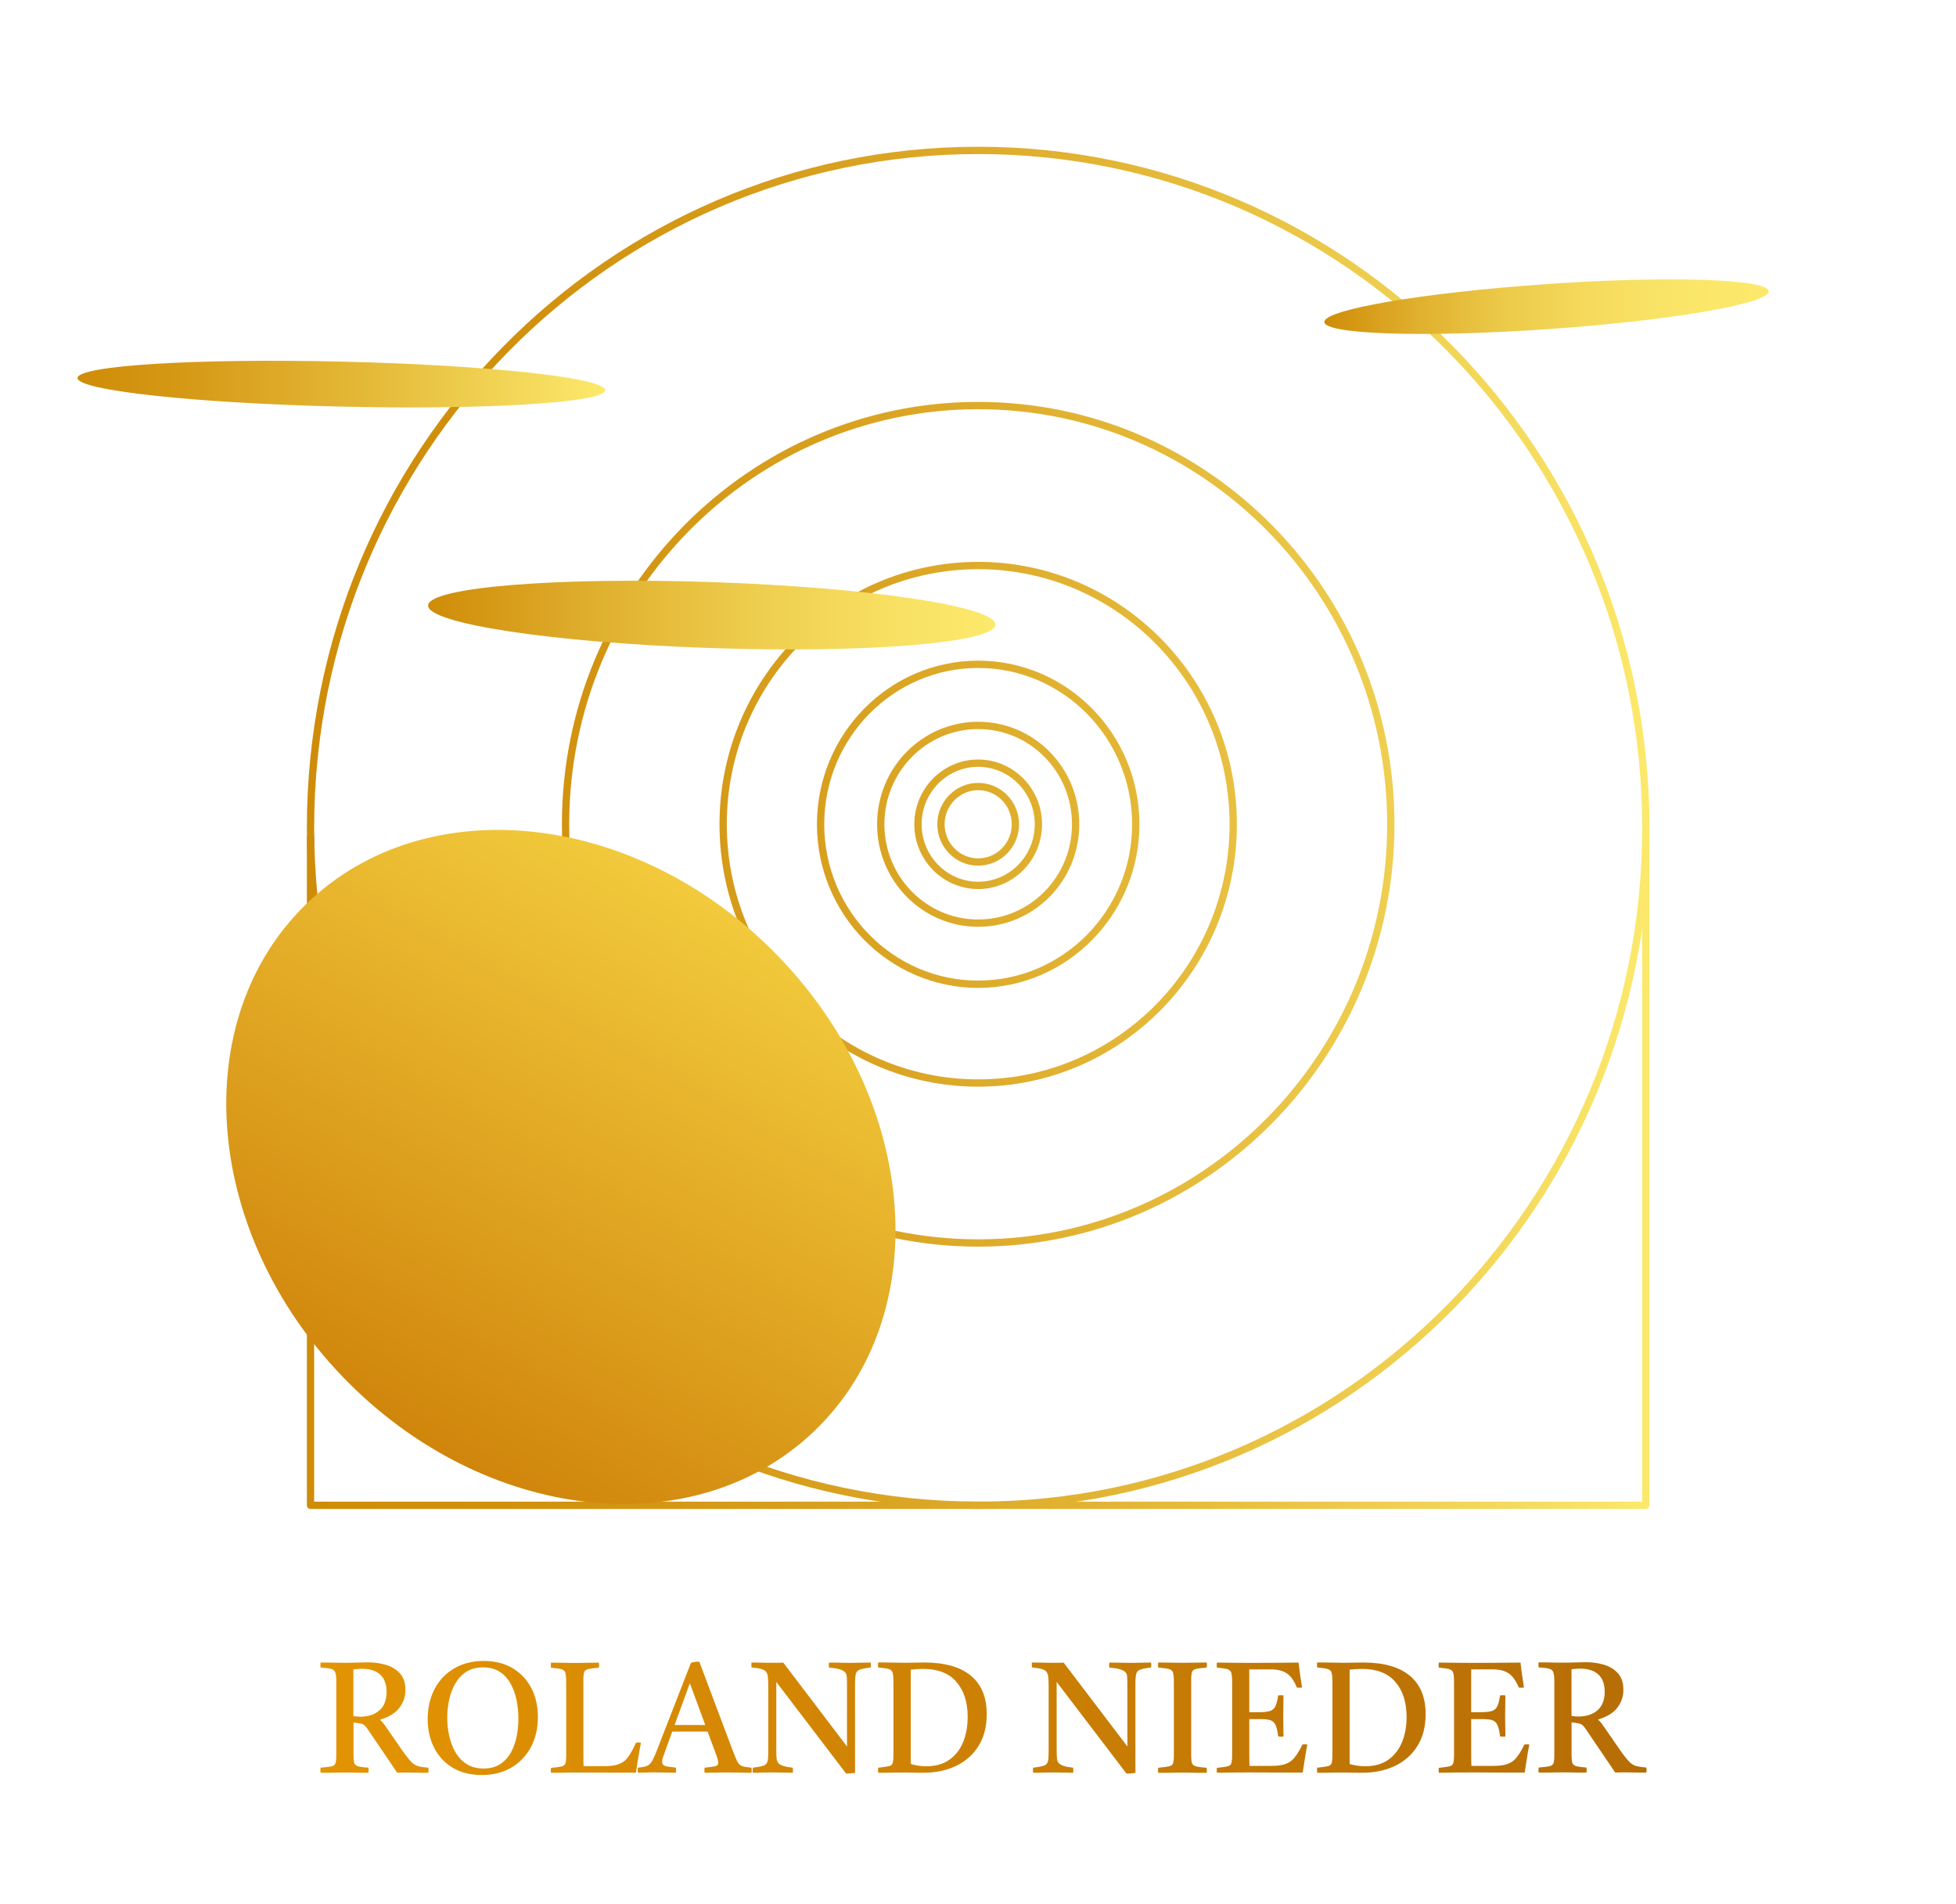 <?xml version="1.0" encoding="UTF-8"?><svg xmlns="http://www.w3.org/2000/svg" xmlns:xlink="http://www.w3.org/1999/xlink" viewBox="0 0 267.97 260.79"><defs><style>.cls-1{stroke:url(#Neues_Verlaufsfeld_2);stroke-miterlimit:10;}.cls-1,.cls-2{fill:none;}.cls-3{fill:url(#Neues_Verlaufsfeld_1);}.cls-3,.cls-4,.cls-5,.cls-6{fill-rule:evenodd;}.cls-7{fill:url(#Unbenannter_Verlauf_27);}.cls-4{fill:url(#Unbenannter_Verlauf_21);}.cls-5{fill:url(#Unbenannter_Verlauf_16);}.cls-6{fill:url(#Unbenannter_Verlauf_14);}.cls-2{stroke:url(#Neues_Verlaufsfeld_2-2);stroke-linecap:round;stroke-linejoin:round;}</style><linearGradient id="Unbenannter_Verlauf_27" x1="43.88" y1="235.31" x2="225.58" y2="235.31" gradientUnits="userSpaceOnUse"><stop offset="0" stop-color="#e39403"/><stop offset="1" stop-color="#b66d05"/></linearGradient><linearGradient id="Neues_Verlaufsfeld_2" x1="42.04" y1="113.39" x2="225.98" y2="113.39" gradientUnits="userSpaceOnUse"><stop offset="0" stop-color="#cf8c08"/><stop offset=".17" stop-color="#d1910d"/><stop offset=".39" stop-color="#d8a01e"/><stop offset=".64" stop-color="#e5b939"/><stop offset=".91" stop-color="#f5dc5e"/><stop offset="1" stop-color="#fce96c"/></linearGradient><linearGradient id="Neues_Verlaufsfeld_2-2" x1="42.04" y1="160.44" x2="225.98" y2="160.44" xlink:href="#Neues_Verlaufsfeld_2"/><linearGradient id="Unbenannter_Verlauf_16" x1="58.65" y1="84.24" x2="136.36" y2="84.24" gradientUnits="userSpaceOnUse"><stop offset="0" stop-color="#cf8c08"/><stop offset=".26" stop-color="#deab2a"/><stop offset=".57" stop-color="#eecd4d"/><stop offset=".83" stop-color="#f8e163"/><stop offset="1" stop-color="#fce96c"/></linearGradient><linearGradient id="Unbenannter_Verlauf_21" x1="10.61" y1="52.61" x2="82.9" y2="52.61" gradientUnits="userSpaceOnUse"><stop offset="0" stop-color="#cf8c08"/><stop offset=".2" stop-color="#d59916"/><stop offset=".58" stop-color="#e6bc3b"/><stop offset="1" stop-color="#fce96c"/></linearGradient><linearGradient id="Unbenannter_Verlauf_14" x1="181.43" y1="42" x2="242.3" y2="42" gradientUnits="userSpaceOnUse"><stop offset="0" stop-color="#cf8c08"/><stop offset=".02" stop-color="#d1900c"/><stop offset=".21" stop-color="#e0b02e"/><stop offset=".4" stop-color="#ecc949"/><stop offset=".59" stop-color="#f5da5c"/><stop offset=".79" stop-color="#fae568"/><stop offset="1" stop-color="#fce96c"/></linearGradient><linearGradient id="Neues_Verlaufsfeld_1" x1="97.94" y1="123.28" x2="55.74" y2="196.39" gradientUnits="userSpaceOnUse"><stop offset="0" stop-color="#f2ca3c"/><stop offset="1" stop-color="#d0850b"/></linearGradient></defs><g id="Claim"><path class="cls-7" d="m48.99,236l-.56-.07v4.19c0,.44.01.79.04,1.05.03.26.1.45.23.56.12.11.32.2.6.25.28.05.67.1,1.17.14.04.23.04.46,0,.69-.29,0-.63,0-1.03,0-.4,0-.8-.02-1.2-.02-.4,0-.74-.01-1.01-.01s-.6,0-1.01.01c-.41,0-.83.01-1.25.02-.41,0-.77,0-1.05,0-.04-.21-.04-.44,0-.69.69-.06,1.18-.12,1.48-.18.3-.07.49-.21.56-.43.07-.22.11-.59.11-1.11v-10.02c0-.59-.04-1.01-.12-1.27-.08-.26-.27-.43-.57-.52-.3-.09-.79-.15-1.46-.19-.04-.21-.04-.44,0-.69.27,0,.63,0,1.06.01.44,0,.87.02,1.29.02.42,0,.74.01.94.01.26,0,.59,0,1-.01.41,0,.82-.02,1.23-.03.41-.01.73-.02.96-.02.9,0,1.75.12,2.53.36.78.24,1.41.64,1.89,1.19.48.55.72,1.29.72,2.23s-.28,1.73-.83,2.45c-.55.72-1.42,1.25-2.61,1.61v.07c.21.17.46.46.73.86l2.26,3.27c.37.53.69.95.94,1.25.25.3.49.53.72.68.23.15.49.26.79.31.3.06.68.11,1.14.15.04.23.04.46,0,.69-.27,0-.61,0-1.01,0-.4,0-.79-.02-1.16-.02-.37,0-.67-.01-.9-.01s-.43,0-.6.01c-.17,0-.37.01-.6.01l-3.98-5.87c-.24-.37-.46-.61-.65-.72-.19-.11-.44-.17-.77-.2h0Zm-.56-.95c.19.03.35.05.49.06.14.02.28.02.41.02,1.12,0,2-.29,2.65-.86s.98-1.42.98-2.54c0-1.02-.28-1.8-.85-2.34-.57-.54-1.4-.82-2.51-.82-.14,0-.32,0-.53.02-.21.01-.43.04-.66.06v6.39h0Zm25.26.13c0,1.55-.32,2.92-.95,4.11-.63,1.19-1.52,2.12-2.67,2.81-1.15.68-2.5,1.02-4.06,1.02s-2.87-.33-3.98-.99c-1.1-.66-1.95-1.57-2.55-2.73-.59-1.16-.89-2.48-.89-3.96s.32-2.9.95-4.1c.63-1.2,1.52-2.13,2.68-2.82,1.15-.68,2.51-1.02,4.05-1.02s2.85.33,3.96.99c1.1.66,1.96,1.57,2.56,2.72.6,1.15.9,2.48.9,3.97h0Zm-2.67.21c0-.87-.09-1.73-.26-2.56-.17-.83-.45-1.58-.83-2.26-.38-.67-.88-1.21-1.49-1.6-.62-.39-1.37-.59-2.26-.59s-1.67.2-2.29.6c-.62.4-1.12.93-1.51,1.59-.38.66-.66,1.4-.84,2.21-.18.82-.27,1.65-.27,2.49s.09,1.66.27,2.48c.18.82.46,1.57.85,2.25.39.67.9,1.21,1.54,1.62.64.41,1.41.61,2.31.61s1.64-.19,2.25-.58c.61-.39,1.1-.91,1.47-1.56.37-.65.64-1.39.81-2.2.17-.82.25-1.65.25-2.52h0Zm4.45,7.42c.29,0,.64,0,1.05,0,.42,0,.83-.02,1.25-.02.42,0,.76-.01,1.03-.01,1.39,0,2.78,0,4.16.01,1.38,0,2.77.01,4.16.01.07-.47.16-1.06.27-1.75.11-.7.25-1.48.42-2.36-.21-.04-.44-.04-.67,0-.52,1.15-1.01,1.95-1.48,2.41-.57.53-1.46.8-2.65.8h-3.05c-.01-.1-.03-.3-.03-.59,0-.29-.01-.68-.01-1.17v-10c0-.52.04-.88.11-1.1.07-.21.26-.36.56-.43.3-.07.79-.14,1.46-.19.04-.24.04-.47,0-.69-.27,0-.62,0-1.04.01-.42,0-.84.02-1.25.02-.41,0-.75.01-1.02.01-.26,0-.59,0-.99-.01-.4,0-.81-.02-1.21-.02-.41,0-.76-.01-1.06-.01-.03.24-.03.47,0,.69.66.06,1.14.13,1.43.21.29.08.48.25.55.51.07.26.11.69.11,1.29v10c0,.5-.04.86-.11,1.09-.07.22-.25.37-.54.43-.29.07-.77.13-1.44.2-.03.24-.03.47,0,.69h0Zm11.91,0c-.03-.23-.03-.46,0-.69.4-.04.72-.09.97-.15.24-.06.45-.16.62-.31.17-.15.34-.38.49-.69.16-.31.34-.74.56-1.3l4.64-11.91c.16-.06.35-.1.57-.13.22-.03.41-.04.57-.04l4.62,12.28c.2.52.37.92.5,1.21.13.29.27.5.43.63.16.13.36.22.6.27.24.05.58.1,1.01.14.03.23.03.46,0,.69-.5,0-1.02,0-1.55-.02-.53-.01-1.06-.02-1.59-.02s-1.09,0-1.64.02c-.55.01-1.1.02-1.65.02-.04-.21-.04-.44,0-.69.7-.07,1.19-.14,1.46-.2.27-.06.41-.23.41-.51,0-.11-.02-.24-.06-.39-.04-.14-.1-.32-.17-.54l-1.23-3.31h-4.84l-1.08,2.97c-.1.27-.18.5-.23.68-.05.18-.08.34-.08.48,0,.32.15.51.44.59.29.08.78.15,1.45.22.03.24.03.47,0,.69-.49,0-.97,0-1.44-.02-.47-.01-.95-.02-1.44-.02-.4,0-.79,0-1.16.02-.37.01-.77.02-1.2.02h0Zm5.05-6.54h4.19l-2.11-5.72-2.09,5.72h0Zm23.48,6.66c.19,0,.4-.01.65-.03.24-.02.44-.05.58-.08v-12.15c0-.65.04-1.11.11-1.4.07-.29.26-.48.56-.59.3-.11.8-.21,1.48-.29.03-.23.03-.45,0-.67-.42,0-.89,0-1.42.02-.53.01-.97.02-1.33.02-.23,0-.52,0-.88-.01-.36,0-.73-.01-1.11-.02-.38,0-.71-.01-.98-.01-.04.21-.04.44,0,.69,1.15.09,1.87.29,2.17.6.16.14.25.37.27.67.02.3.03.72.03,1.27v8.26l-8.73-11.48c-.24.01-.53.02-.85.02h-.59c-.5,0-1,0-1.5-.02-.5-.01-.98-.02-1.42-.02-.02.23-.02.45,0,.67.54.06.97.12,1.28.2.31.08.54.2.69.37.15.17.24.41.28.74.04.33.05.78.05,1.36v8.82c0,.49-.02.87-.05,1.14-.04.27-.12.48-.25.61-.13.14-.34.24-.62.3-.29.07-.69.13-1.2.2-.04.24-.04.47,0,.69.41,0,.88,0,1.41-.02s.96-.02,1.32-.02.8,0,1.32.02c.52.01,1,.02,1.43.02.03-.23.03-.46,0-.69-.56-.06-.99-.14-1.29-.24-.3-.1-.52-.22-.67-.37-.14-.16-.23-.38-.26-.68-.03-.29-.04-.71-.04-1.26v-9.2l9.57,12.56h0Zm7.74-15.18c.45,0,.95,0,1.53-.02.57-.01,1.05-.02,1.42-.02,2.82,0,4.96.6,6.41,1.81,1.45,1.2,2.17,2.96,2.17,5.27,0,1.69-.37,3.14-1.11,4.33-.74,1.2-1.76,2.11-3.06,2.74-1.3.63-2.8.95-4.49.95-.2,0-.48,0-.84,0-.36,0-.72-.02-1.1-.02-.37,0-.69-.01-.95-.01-.23,0-.55,0-.97.01-.41,0-.84.01-1.27.02-.43,0-.79,0-1.08,0-.03-.21-.03-.44,0-.69.67-.07,1.15-.14,1.44-.2.29-.06.47-.2.54-.42.07-.22.11-.58.11-1.1v-10c0-.6-.04-1.03-.11-1.29-.07-.26-.26-.43-.55-.51-.29-.08-.77-.15-1.43-.21-.03-.21-.03-.44,0-.69.3,0,.66,0,1.08.01.42,0,.83.02,1.24.02.41,0,.75.01,1.02.01h0Zm1.12.95v12.32c0,.24,0,.44.02.6.69.2,1.4.3,2.13.3,1.25,0,2.29-.29,3.13-.88.84-.59,1.47-1.39,1.89-2.41.42-1.02.63-2.17.63-3.46,0-2.01-.51-3.61-1.54-4.8-1.02-1.19-2.54-1.78-4.55-1.78-.36,0-.7.01-1.02.04-.32.03-.55.05-.7.06h0Zm29.56,14.23c.19,0,.4-.01.64-.03.24-.02.44-.05.58-.08v-12.15c0-.65.04-1.11.11-1.4.07-.29.26-.48.56-.59.3-.11.79-.21,1.48-.29.03-.23.03-.45,0-.67-.41,0-.89,0-1.42.02-.53.01-.97.02-1.33.02-.23,0-.52,0-.88-.01-.36,0-.73-.01-1.11-.02-.38,0-.71-.01-.98-.01-.04.21-.04.44,0,.69,1.15.09,1.87.29,2.17.6.16.14.25.37.27.67.02.3.03.72.03,1.27v8.26l-8.73-11.48c-.24.01-.53.02-.85.02h-.59c-.5,0-1,0-1.5-.02-.5-.01-.97-.02-1.42-.02-.01.23-.01.45,0,.67.54.06.97.12,1.28.2.31.08.54.2.69.37.15.17.24.41.28.74.04.33.05.78.05,1.36v8.82c0,.49-.02.87-.05,1.14-.04.27-.12.48-.25.61-.13.14-.34.24-.62.3-.29.07-.69.13-1.2.2-.04.24-.04.47,0,.69.42,0,.89,0,1.41-.02.52-.01.96-.02,1.32-.02s.8,0,1.32.02c.52.01,1,.02,1.43.02.03-.23.03-.46,0-.69-.56-.06-.99-.14-1.29-.24-.3-.1-.52-.22-.67-.37-.14-.16-.23-.38-.26-.68-.03-.29-.04-.71-.04-1.26v-9.2l9.57,12.56h0Zm8.86-12.81c0-.52.04-.88.11-1.1.07-.21.26-.36.56-.43.3-.07.79-.14,1.46-.19.04-.24.04-.47,0-.69-.27,0-.62,0-1.03.01-.42,0-.82.02-1.23.02-.4,0-.74.01-1.01.01s-.62,0-1.03-.01c-.41,0-.83-.02-1.26-.02-.42,0-.79-.01-1.09-.01-.03.24-.03.47,0,.69.69.06,1.18.13,1.48.21.3.08.49.25.56.51.07.26.11.69.11,1.29v10c0,.52-.04.88-.11,1.1-.07.22-.26.36-.56.42-.3.07-.8.13-1.48.2-.04.24-.04.47,0,.69.32,0,.68,0,1.09,0,.41,0,.82-.02,1.22-.02.41,0,.75-.01,1.02-.01s.61,0,1.02.01c.41,0,.82.01,1.24.02.41,0,.77,0,1.05,0,.04-.23.04-.46,0-.69-.53-.04-.94-.09-1.22-.14-.29-.05-.49-.13-.62-.25-.13-.11-.21-.3-.24-.56-.03-.26-.04-.61-.04-1.05v-10h0Zm3.5,12.68c.39,0,.74,0,1.07,0,.32,0,.7-.02,1.12-.02.42,0,.97-.01,1.64-.01h1.49c.62,0,1.32,0,2.07.01.76,0,1.52.01,2.28.01h2.11c.07-.47.16-1.03.26-1.68.1-.64.22-1.37.37-2.17-.22-.03-.44-.03-.67,0-.24.52-.5.97-.77,1.37-.27.39-.51.67-.71.83-.29.24-.65.43-1.09.55-.44.12-1.01.18-1.73.18h-2.94c-.02-.09-.02-.27-.03-.57,0-.29-.01-.68-.01-1.17v-4.67h1.38c.62,0,1.09.04,1.43.13.34.09.59.29.76.62.17.33.3.87.39,1.63.27.04.52.04.73,0-.01-.73-.02-1.33-.03-1.79,0-.47-.01-.81-.01-1.04,0-.2,0-.5.01-.9,0-.4.02-1.03.03-1.89-.23-.04-.47-.04-.73,0-.1.7-.24,1.21-.41,1.54-.17.32-.44.53-.8.62-.36.09-.88.14-1.57.14h-1.18v-5.87h2.82c.56,0,1.03.05,1.41.15.38.1.71.25.98.45.24.17.48.42.71.75.23.33.43.71.6,1.14.23.03.47.03.71,0-.1-.63-.19-1.23-.27-1.79-.08-.56-.15-1.1-.2-1.63-.11,0-.5,0-1.16.01-.66,0-1.48.02-2.47.02-.99,0-2.05.01-3.18.01-.62,0-1.12,0-1.53-.01-.4,0-.75-.01-1.03-.01s-.57,0-.85-.01c-.28,0-.61-.01-.98-.01-.03.24-.03.47,0,.69.66.06,1.14.13,1.43.21.29.08.48.25.55.51.07.26.11.69.11,1.29v10c0,.5-.04.86-.11,1.09-.07.22-.25.37-.54.43-.29.07-.77.13-1.44.2-.03.24-.03.47,0,.69h0Zm17.09-15.05c.44,0,.95,0,1.53-.02.57-.01,1.05-.02,1.42-.02,2.82,0,4.96.6,6.41,1.81,1.45,1.2,2.17,2.96,2.17,5.27,0,1.69-.37,3.14-1.11,4.33-.74,1.2-1.76,2.11-3.06,2.74-1.3.63-2.8.95-4.49.95-.2,0-.48,0-.84,0-.36,0-.72-.02-1.1-.02-.37,0-.69-.01-.95-.01-.23,0-.55,0-.97.01-.42,0-.84.01-1.27.02-.43,0-.79,0-1.07,0-.03-.21-.03-.44,0-.69.67-.07,1.15-.14,1.44-.2.29-.06.47-.2.54-.42.07-.22.11-.58.11-1.1v-10c0-.6-.04-1.03-.11-1.29-.07-.26-.25-.43-.55-.51-.29-.08-.77-.15-1.43-.21-.03-.21-.03-.44,0-.69.3,0,.66,0,1.07.01.42,0,.83.02,1.24.02.41,0,.75.01,1.02.01h0Zm1.12.95v12.32c0,.24,0,.44.02.6.69.2,1.4.3,2.13.3,1.25,0,2.29-.29,3.13-.88.84-.59,1.47-1.39,1.89-2.41.42-1.02.63-2.17.63-3.46,0-2.01-.51-3.61-1.54-4.8-1.02-1.19-2.54-1.78-4.55-1.78-.36,0-.7.01-1.02.04-.32.03-.56.05-.7.06h0Zm12.19,14.1c.39,0,.74,0,1.07,0,.32,0,.7-.02,1.12-.02.42,0,.97-.01,1.64-.01h1.5c.62,0,1.32,0,2.07.01.76,0,1.52.01,2.28.01h2.11c.07-.47.16-1.03.26-1.68.1-.64.22-1.37.37-2.17-.21-.03-.44-.03-.67,0-.24.52-.5.97-.77,1.37-.27.39-.51.67-.71.83-.29.24-.65.43-1.09.55-.44.12-1.01.18-1.73.18h-2.95c-.02-.09-.03-.27-.03-.57,0-.29-.01-.68-.01-1.17v-4.67h1.38c.62,0,1.09.04,1.43.13.34.09.59.29.76.62.17.33.3.87.39,1.63.27.04.52.04.73,0-.01-.73-.02-1.33-.03-1.79,0-.47-.01-.81-.01-1.04,0-.2,0-.5.01-.9,0-.4.02-1.03.03-1.89-.23-.04-.47-.04-.73,0-.1.7-.24,1.21-.41,1.54-.17.32-.44.53-.8.62-.36.09-.88.14-1.57.14h-1.18v-5.87h2.82c.56,0,1.03.05,1.41.15.38.1.71.25.98.45.24.17.48.42.71.75.23.33.43.71.6,1.14.23.03.47.03.71,0-.1-.63-.19-1.23-.27-1.79-.08-.56-.15-1.1-.2-1.63-.11,0-.5,0-1.16.01-.66,0-1.48.02-2.47.02-.99,0-2.05.01-3.18.01-.62,0-1.12,0-1.53-.01-.4,0-.75-.01-1.03-.01s-.57,0-.85-.01c-.28,0-.61-.01-.98-.01-.03.24-.03.47,0,.69.66.06,1.14.13,1.43.21.29.08.48.25.55.51.07.26.11.69.11,1.29v10c0,.5-.04.86-.11,1.09-.07.22-.25.37-.54.43-.29.07-.77.13-1.44.2-.03.24-.03.47,0,.69h0Zm18.77-6.82l-.56-.07v4.19c0,.44.01.79.04,1.05.03.26.1.45.23.56.12.11.32.2.6.25.28.05.67.1,1.17.14.04.23.04.46,0,.69-.29,0-.63,0-1.03,0-.4,0-.8-.02-1.2-.02-.4,0-.74-.01-1.01-.01-.26,0-.59,0-1.01.01-.42,0-.83.01-1.25.02-.41,0-.77,0-1.05,0-.04-.21-.04-.44,0-.69.69-.06,1.18-.12,1.48-.18.3-.07.49-.21.56-.43.07-.22.11-.59.11-1.11v-10.02c0-.59-.04-1.01-.12-1.27-.08-.26-.27-.43-.57-.52s-.79-.15-1.46-.19c-.04-.21-.04-.44,0-.69.27,0,.63,0,1.06.01.44,0,.87.02,1.29.02.42,0,.73.01.93.01.26,0,.59,0,1-.01.41,0,.82-.02,1.23-.03.41-.01.73-.02.96-.02.9,0,1.74.12,2.53.36.78.24,1.41.64,1.89,1.19.48.55.72,1.29.72,2.23s-.28,1.73-.83,2.45c-.55.72-1.42,1.25-2.61,1.61v.07c.22.17.46.46.73.86l2.26,3.27c.37.53.68.95.94,1.25.25.3.49.53.72.68.23.15.49.26.8.31.3.06.68.11,1.14.15.04.23.04.46,0,.69-.27,0-.61,0-1.01,0-.4,0-.79-.02-1.16-.02-.37,0-.67-.01-.9-.01s-.43,0-.6.01c-.17,0-.37.01-.6.01l-3.98-5.87c-.24-.37-.46-.61-.65-.72-.19-.11-.45-.17-.77-.2h0Zm-.56-.95c.19.03.35.05.49.06.14.02.28.02.41.02,1.12,0,2-.29,2.66-.86.65-.57.98-1.42.98-2.54,0-1.02-.28-1.8-.85-2.34-.57-.54-1.4-.82-2.51-.82-.14,0-.32,0-.53.02-.21.01-.43.04-.66.06v6.39h0Z"/></g><g id="Linien"><path class="cls-1" d="m134.01,206.17c-50.52,0-91.47-41.54-91.47-92.79S83.5,20.6,134.01,20.6s91.47,41.54,91.47,92.79-40.95,92.79-91.47,92.79h0Zm-56.53-93.27c0,31.65,25.33,57.35,56.53,57.35s56.53-25.7,56.53-57.35-25.33-57.35-56.53-57.35-56.53,25.7-56.53,57.35h0Zm56.53-35.44c-19.28,0-34.94,15.88-34.94,35.44s15.66,35.44,34.94,35.44,34.94-15.88,34.94-35.44-15.66-35.44-34.94-35.44h0Zm21.59,35.44c0-12.09-9.68-21.91-21.59-21.91s-21.59,9.82-21.59,21.91,9.68,21.91,21.59,21.91,21.59-9.82,21.59-21.91h0Zm-21.59,13.54c-7.37,0-13.35-6.06-13.35-13.54s5.97-13.54,13.35-13.54,13.35,6.06,13.35,13.54-5.98,13.54-13.35,13.54h0Zm-8.25-13.54c0,4.62,3.7,8.37,8.25,8.37s8.25-3.75,8.25-8.37-3.7-8.37-8.25-8.37-8.25,3.75-8.25,8.37h0Zm8.25-5.17c-2.81,0-5.1,2.32-5.1,5.17s2.28,5.17,5.1,5.17,5.1-2.32,5.1-5.17-2.28-5.17-5.1-5.17h0Z"/><path class="cls-2" d="m42.54,114.71v91.47h182.93m0-91.47v91.47"/></g><g id="Ellipsen"><path class="cls-5" d="m97.66,79.73c21.45.73,38.79,3.34,38.71,5.83-.08,2.49-17.56,3.93-39.01,3.2-21.45-.73-38.79-3.34-38.71-5.83.08-2.49,17.56-3.92,39-3.2h0Z"/><path class="cls-4" d="m46.83,49.53c19.95.46,36.12,2.22,36.08,3.92-.04,1.7-16.27,2.71-36.21,2.24-19.95-.46-36.12-2.22-36.08-3.92.04-1.7,16.27-2.71,36.21-2.24h0Z"/><path class="cls-6" d="m211.66,38.92c16.8-1.17,30.53-.73,30.65.97.11,1.7-13.43,4.02-30.23,5.19-16.8,1.17-30.53.73-30.65-.96-.11-1.7,13.43-4.02,30.23-5.19h0Z"/><path class="cls-3" d="m106.71,131.07c19.2,19.93,21.4,49.01,4.91,64.88-16.49,15.88-45.45,12.58-64.65-7.35-19.2-19.93-21.4-49.01-4.91-64.88,16.49-15.88,45.45-12.58,64.65,7.35h0Z"/></g></svg>